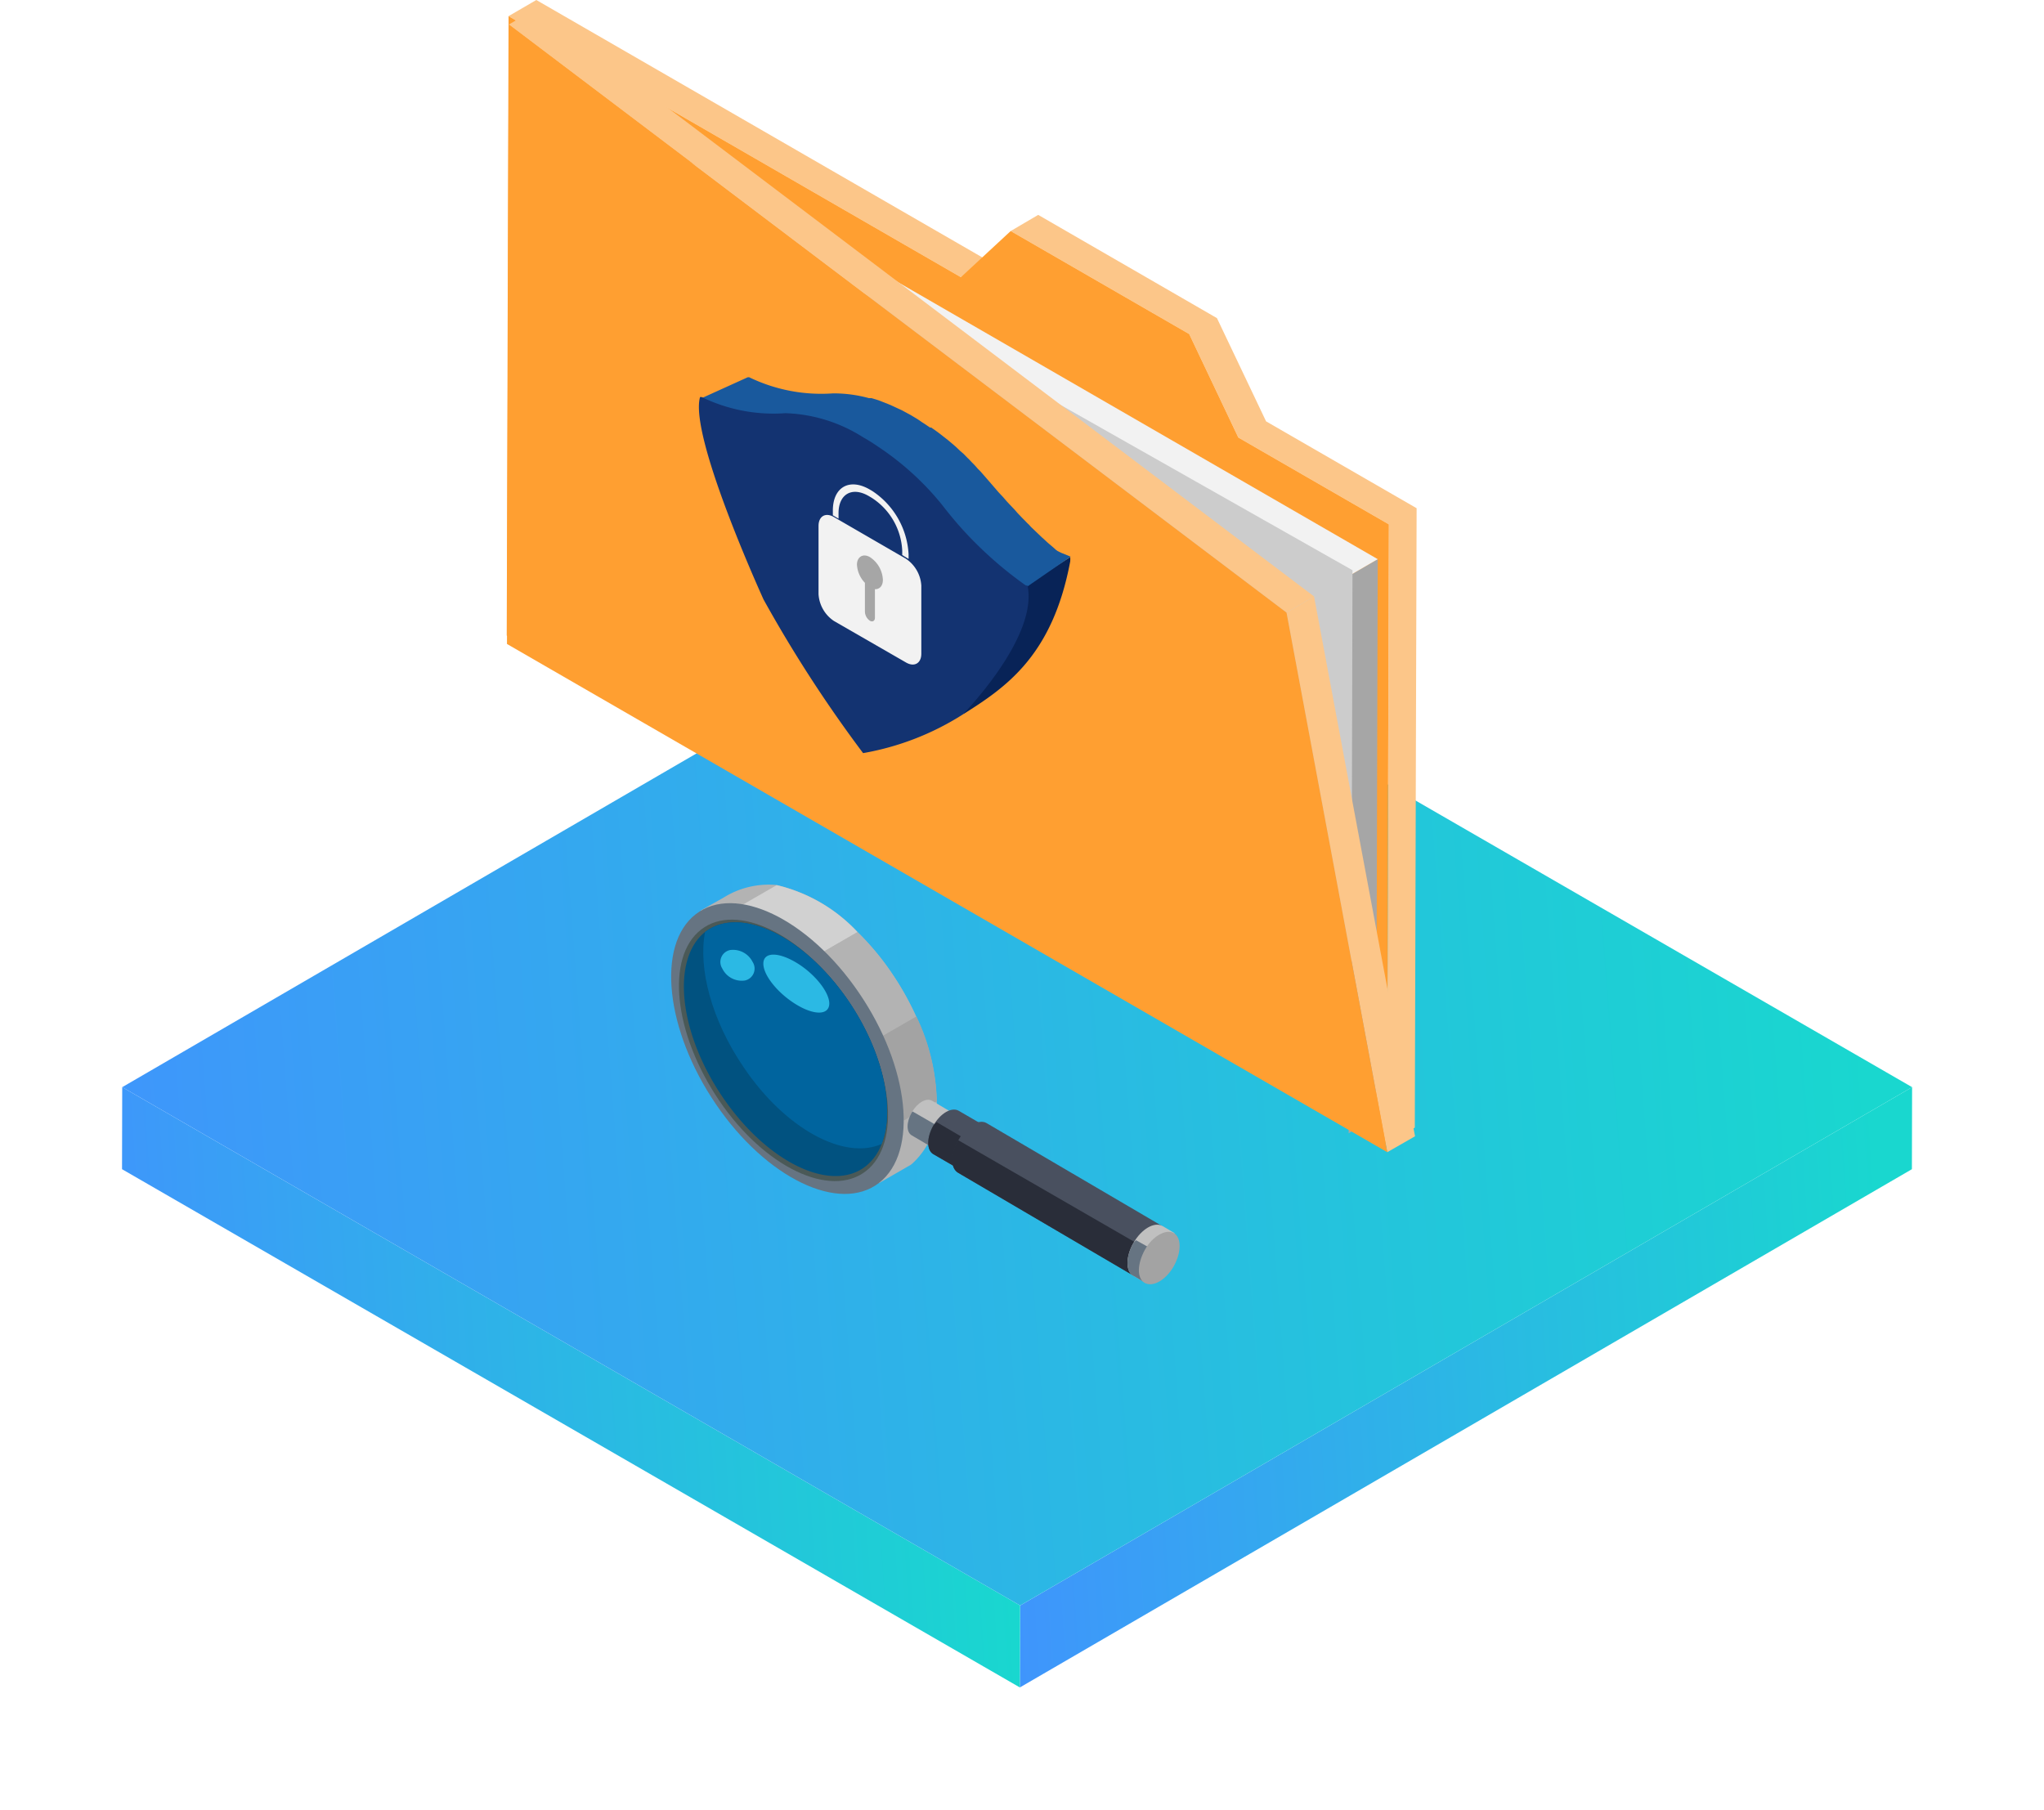 <svg fill="none" height="178" width="201" xmlns="http://www.w3.org/2000/svg" xmlns:xlink="http://www.w3.org/1999/xlink"><filter id="a" color-interpolation-filters="sRGB" filterUnits="userSpaceOnUse" height="142.013" width="200.029" x="0" y="35.94"><feFlood flood-opacity="0" result="BackgroundImageFix"/><feColorMatrix in="SourceAlpha" values="0 0 0 0 0 0 0 0 0 0 0 0 0 0 0 0 0 0 127 0"/><feOffset dy="20"/><feGaussianBlur stdDeviation="6"/><feColorMatrix values="0 0 0 0 0.286 0 0 0 0 0.314 0 0 0 0 0.373 0 0 0 0.12 0"/><feBlend in2="BackgroundImageFix" result="effect1_dropShadow"/><feBlend in="SourceGraphic" in2="effect1_dropShadow" result="shape"/></filter><linearGradient id="b"><stop offset="0" stop-color="#19d7cf"/><stop offset="1" stop-color="#3f95fc"/></linearGradient><linearGradient id="c" gradientUnits="userSpaceOnUse" x1="184.177" x2="96.809" xlink:href="#b" y1="86.918" y2="92.618"/><linearGradient id="d" gradientUnits="userSpaceOnUse" x1="96.44" x2="8.502" xlink:href="#b" y1="86.918" y2="92.693"/><linearGradient id="e" gradientUnits="userSpaceOnUse" x1="180.302" x2="5.297" xlink:href="#b" y1="35.94" y2="49.204"/><g filter="url(#a)"><path d="M188.029 86.918l-.019 8.067-87.721 50.968.028-8.058z" fill="url(#c)"/><path d="M100.317 137.895l-.028 8.058L12 94.985l.019-8.068z" fill="url(#d)"/><path d="M188.029 86.918l-87.712 50.977-88.298-50.977L99.731 35.94z" fill="url(#e)"/></g><path d="M71.132 88.29a8.38 8.38 0 015.23-1.255 15.878 15.878 0 017.953 4.618 26.27 26.27 0 013.392 4.076 28.617 28.617 0 012.394 4.276 20.363 20.363 0 012.01 8.351 7.457 7.457 0 01-2.409 6.086l-.17.128-3.093 1.782-1.497-2.309a15.942 15.942 0 01-1.553-.67 21.677 21.677 0 01-6.685-5.701 29.15 29.15 0 01-1.425-1.909 26.724 26.724 0 01-3.435-6.913 17.686 17.686 0 01-.955-6.285l-1.126-1.725-.855-1.297z" fill="#b3b3b3"/><path d="M69.735 90.883l6.641-3.834a15.877 15.877 0 017.953 4.618l-12.513 7.226a17.688 17.688 0 01-.955-6.285z" fill="#d1d1d1"/><path d="M71.816 98.893l12.513-7.226a26.265 26.265 0 013.393 4.076 28.62 28.62 0 012.394 4.276l-13.44 7.753c-.485-.598-.97-1.24-1.425-1.91a26.704 26.704 0 01-3.435-6.97z" fill="#b3b3b3"/><path d="M76.676 107.715l13.44-7.753a20.367 20.367 0 012.01 8.352l-8.765 5.059a21.69 21.69 0 01-6.685-5.658z" fill="#a3a3a3"/><path d="M84.458 97.625c4.988 7.297 5.872 15.677 1.995 18.699-3.876 3.021-11.074-.428-16.048-7.725-4.974-7.297-5.872-15.678-1.995-18.685 3.876-3.007 11.074.413 16.048 7.71z" fill="#667482"/><path d="M83.36 98.365c4.476 6.557 5.288 14.082 1.796 16.804s-9.976-.371-14.437-6.941c-4.461-6.57-5.274-14.081-1.782-16.803s9.948.413 14.423 6.94z" fill="#4a5957"/><path d="M83.389 98.366c3.463 5.059 4.66 10.703 3.306 14.138a4.973 4.973 0 01-1.567 2.195c-3.393 2.651-9.664-.371-14.025-6.742-4.361-6.37-5.116-13.625-1.767-16.304 3.435-2.623 9.706.399 14.053 6.713z" fill="#015280"/><path d="M89.66 109.397c-.542.941-.556 1.953 0 2.266l2.594 1.525 1.966-3.42-2.58-1.525c-.57-.3-1.439.213-1.98 1.154z" fill="silver"/><path d="M89.66 109.397c-.542.941-.556 1.953 0 2.266l2.594 1.525 1.054-1.824-3.563-2.052z" fill="#667482"/><path d="M91.798 110.665c-.684 1.183-.699 2.466 0 2.851l4.575 2.651 2.465-4.276-4.56-2.651c-.699-.399-1.796.242-2.48 1.425z" fill="#49505f"/><path d="M91.798 110.666c-.684 1.183-.699 2.465 0 2.85l4.575 2.651 1.425-2.48-5.701-3.335z" fill="#292d39"/><path d="M97.014 110.451l17.26 10.12-1.354 2.351-1.426 2.551-17.245-10.119c-.77-.442-.755-1.881 0-3.235.756-1.368 2.01-2.109 2.765-1.668z" fill="#49505f"/><path d="M94.206 112.119l18.713 10.803-1.425 2.552-17.245-10.12c-.827-.441-.813-1.881-.043-3.235z" fill="#292d39"/><path d="M111.466 122.224c-.784 1.354-.798 2.85 0 3.249l1.183.699 2.85-4.903-1.183-.698c-.812-.442-2.066.299-2.85 1.653z" fill="silver"/><path d="M111.466 122.224c-.784 1.354-.798 2.85 0 3.249l1.183.699 1.61-2.779-2.551-1.426z" fill="#667482"/><path d="M115.428 121.269c.77.442.755 1.895 0 3.249s-2.038 2.096-2.85 1.654c-.813-.442-.742-1.896 0-3.25.741-1.354 2.109-2.095 2.85-1.653z" fill="#a3a3a3"/><path d="M83.389 98.366c3.463 5.059 4.66 10.703 3.306 14.138-3.634 1.625-9.435-1.425-13.554-7.525-3.164-4.632-4.504-9.735-3.805-13.326 3.435-2.623 9.706.399 14.053 6.713z" fill="#00649e"/><path d="M81.55 98.679c0 1.154-1.425 1.211-3.22.128s-3.25-2.85-3.265-4.019c-.014-1.169 1.426-1.197 3.222-.128s3.25 2.879 3.263 4.019zm-7.54-4.076a1.198 1.198 0 01-.755 1.824 2.124 2.124 0 01-2.223-1.168 1.198 1.198 0 01.755-1.825 2.152 2.152 0 012.223 1.169z" fill="#2bb9e4"/><path d="M94.49 27.26l2.729-1.587L52.739 0 50.01 1.588zm27.283 15.766l2.729-1.588-4.831-10.152-2.728 1.565zm-4.83-10.175l2.728-1.565-17.577-10.153-2.706 1.588zm19.635 18.718l2.728-1.588-14.804-8.543-2.729 1.588zm-.179 60.917l2.728-1.588.179-60.917-2.728 1.588z" fill="#fcc689"/><path d="M99.388 22.721l-4.897 4.54L50.01 1.588l-.18 60.917 86.568 49.981.179-60.917-14.805-8.542-4.83-10.176z" fill="#ff9f31"/><path d="M132.62 111.457l2.706-1.587.156-54.88-2.728 1.588z" fill="#a6a6a6"/><path d="M132.754 56.578l2.728-1.587-77.69-44.86-2.728 1.587z" fill="#f2f2f2"/><path d="M55.157 12L55 65.922 132.866 110 133 56.078z" fill="#ccc"/><path d="M136.421 113.313l2.728-1.565-9.929-53.09-2.706 1.588z" fill="#fcc689"/><path d="M126.514 60.246l2.706-1.588L52.739.828l-2.706 1.587z" fill="#fcc689"/><path d="M50.033 2.416l-.179 60.916 86.567 49.982-9.907-53.068z" fill="#ff9f31"/><path d="M105.241 55.214c.013-.227.013-.195 0-.421L101 57.5c.014.227-.506.208-.519.434v.164c.024.234.024.47 0 .704 0 .281 0 .563-.119.868-.049.294-.12.584-.214.867v.141c-.082.289-.185.57-.31.844v.165c0 .281-.237.563-.38.844v.14a9.989 9.989 0 01-.452.868 6.34 6.34 0 01-.5.868l-.524.821c-.19.258-.357.516-.547.75v.141l-.524.704v.117l-.523.657-.5.61c-.167.187-.31.375-.476.54l-.381.445-.286.328v.704c4.17-2.627 8.755-5.724 10.496-15.01z" fill="#082357"/><path d="M105.286 54.745l-.934-.38-.358-.18-.157-.111-.246-.224-.156-.134-.291-.246-.179-.157-.335-.313-.179-.156-.537-.515-.537-.514-.201-.224c-.156-.134-.291-.29-.425-.425l-.268-.268-.447-.47-.269-.313-.47-.492-.312-.335c-.157-.179-.336-.403-.537-.604l-.269-.29-.85-.985-.894-1.028-.29-.29a7.406 7.406 0 00-.56-.605l-.313-.335c-.179-.157-.335-.336-.492-.492l-.335-.29-.447-.426-.336-.29-.425-.358-.313-.246-.402-.313-.291-.224-.403-.29-.268-.18h-.112l-.492-.335-.313-.201-.224-.157-.2-.134-.672-.403-.872-.47-.29-.133-.627-.291-.358-.157-.626-.246-.402-.156-.671-.202h-.246a13.083 13.083 0 00-3.534-.47A16.258 16.258 0 0173.67 37.1h-.135L69 39.157l.5.76c2.555 1.246 5.114 1.57 7.949 1.365a13.42 13.42 0 013.824.537l.648.201.403.156.626.246.358.157.648.29.291.135.85.47.67.402.202.134.56.358.58.403.27.179.402.29.313.224.402.313.313.246.425.358c.093.108.198.206.313.29l.448.425.335.291.492.492.313.336c.205.19.399.391.582.603l.268.291c.29.336.604.671.894 1.029l.873.984.268.29a7.3 7.3 0 00.537.604l.29.336.47.492c-.035.046.04-.043 0 0l.47.47.213.536.5.224c0 .492.218.222.298.29l.202.582.5.554h.5c.07.04.462.749.5.5 0 .246.242.406.328.5v-.168c.084.074.33.254.425.313L99.5 57l.245.163.255.337h.483l.268.37z" fill="#19599d"/><path d="M84.874 43.004c.515.29 1.007.604 1.432.895a27.908 27.908 0 016.35 5.77 38.021 38.021 0 008.23 7.916h.157c1.051 4.987-5.971 12.255-6.329 12.657a26.836 26.836 0 01-9.84 3.824A130.613 130.613 0 0175.08 58.95c-.357-.805-7.312-16.124-6.239-19.903h.157a16.125 16.125 0 008.23 1.588c2.715.087 5.358.906 7.647 2.37z" fill="#133371"/><path d="M82.459 51.01v-.537c0-1.878 1.32-2.639 2.952-1.7l.268.157a6.53 6.53 0 013.042 5.21v.448l.626.38v-.47a7.96 7.96 0 00-3.578-6.216l-.269-.157c-1.99-1.14-3.6-.201-3.6 2.08v.47zm6.62 14.134l-7.067-4.07a3.421 3.421 0 01-1.52-2.64v-6.708c0-.962.692-1.364 1.52-.872l7.067 4.092a3.422 3.422 0 011.52 2.639v6.709c0 .94-.693 1.342-1.52.85z" fill="#f2f2f2"/><path d="M86.82 57.025a2.819 2.819 0 00-1.275-2.236c-.693-.402-1.275 0-1.275.738.036.672.314 1.307.783 1.79v2.861a1.14 1.14 0 00.492.873c.269.156.492 0 .492-.291v-2.818c.448.023.783-.313.783-.917z" fill="#a6a6a6"/></svg>